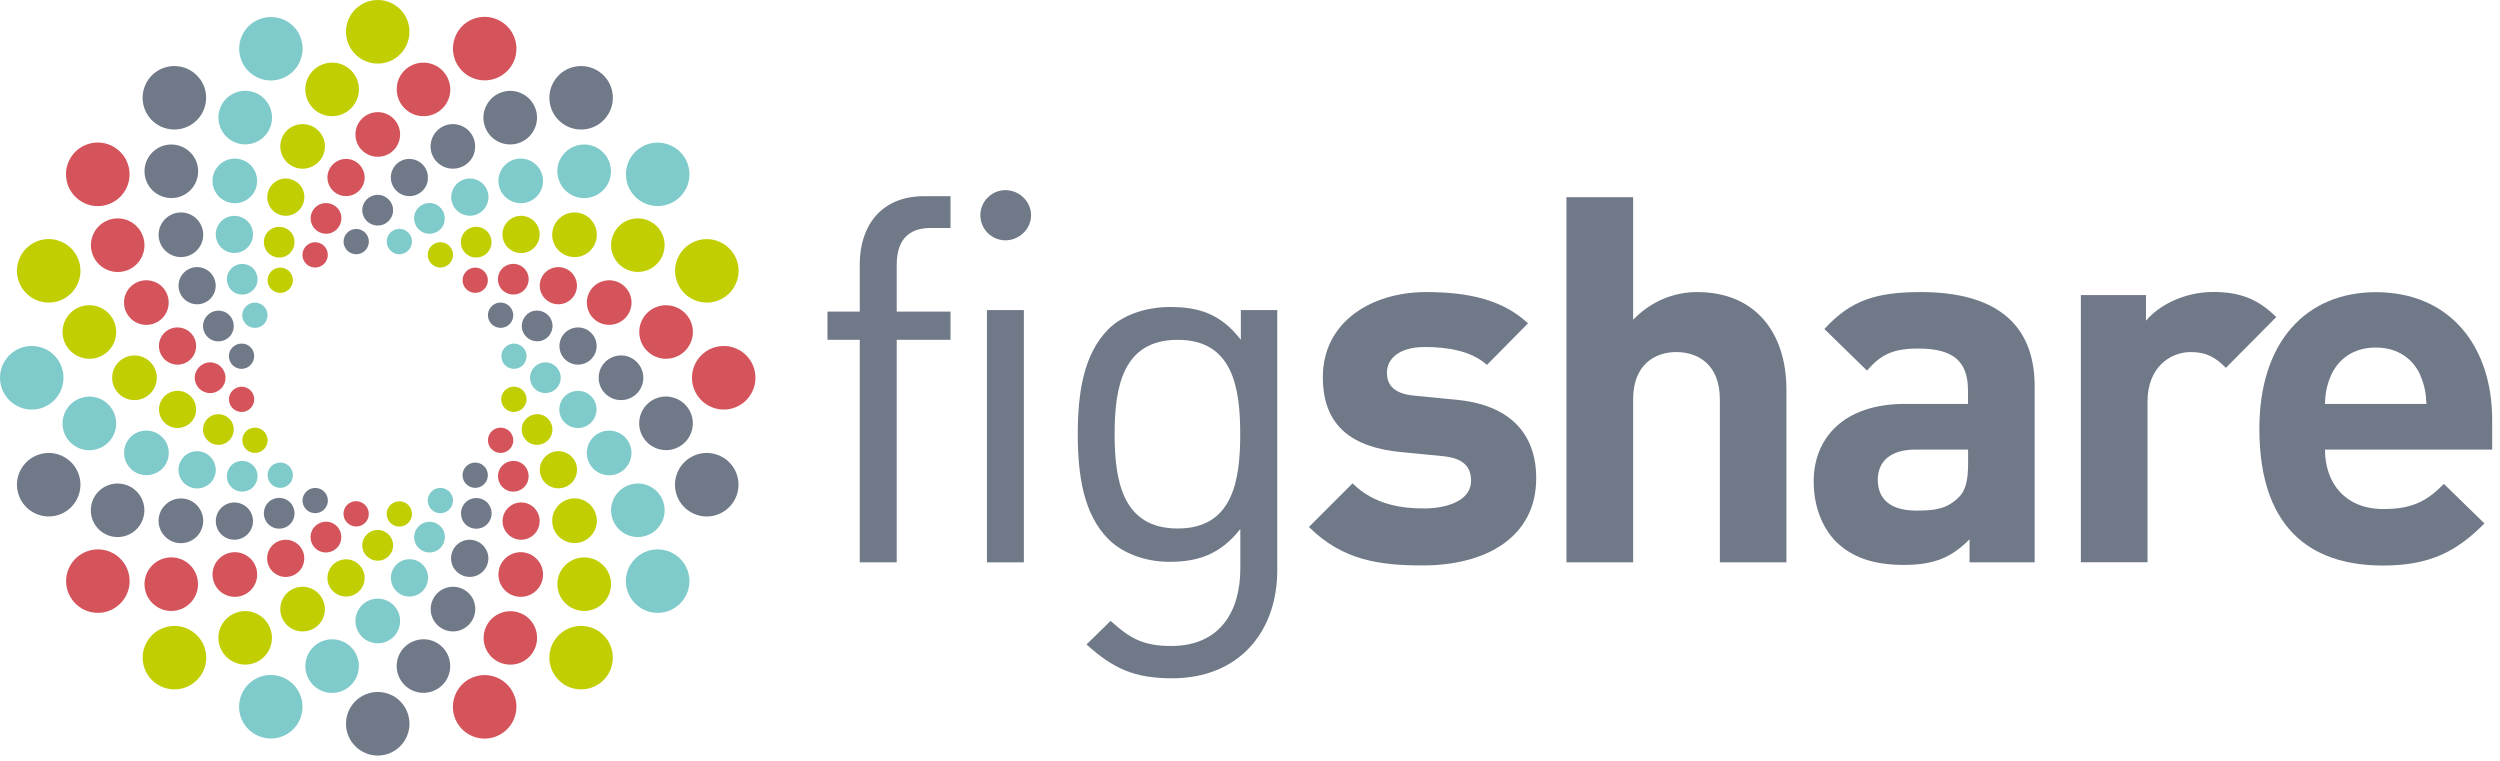 <?xml version="1.0" encoding="UTF-8"?> <svg xmlns="http://www.w3.org/2000/svg" width="243" height="74" viewBox="0 0 243 74" fill="none"><g clip-path="url(#clip0_15_2)"><path d="M87.16 33.03V54.66H83.57V33.03H80.43V30.29H83.57V25.65C83.57 22.01 85.61 19.07 89.8 19.07H92.39V22.16H90.45C88.16 22.16 87.16 23.5 87.16 25.75V30.29H92.39V33.03H87.16Z" fill="#707987"></path><path d="M97.73 23.36C96.38 23.36 95.29 22.26 95.29 20.92C95.29 19.58 96.39 18.48 97.73 18.48C99.07 18.48 100.22 19.58 100.22 20.92C100.22 22.26 99.07 23.36 97.73 23.36Z" fill="#707987"></path><path d="M99.52 30.14H95.93V54.66H99.52V30.14Z" fill="#707987"></path><path d="M113.93 65.93C110.24 65.93 108.2 64.98 105.61 62.64L107.95 60.35C109.74 61.95 110.99 62.79 113.83 62.79C118.57 62.79 120.56 59.45 120.56 55.26V51.42C118.57 53.96 116.32 54.61 113.68 54.61C111.19 54.61 109.05 53.71 107.75 52.42C105.31 49.98 104.76 46.19 104.76 42.2C104.76 38.21 105.31 34.42 107.75 31.98C109.05 30.69 111.24 29.84 113.73 29.84C116.42 29.84 118.62 30.44 120.61 33.03V30.14H124.15V55.41C124.15 61.49 120.36 65.93 113.93 65.93ZM114.47 33.03C109.14 33.03 108.34 37.62 108.34 42.2C108.34 46.78 109.14 51.37 114.47 51.37C119.8 51.37 120.55 46.78 120.55 42.2C120.55 37.62 119.8 33.03 114.47 33.03Z" fill="#707987"></path><path d="M138.3 54.96C134.21 54.96 130.52 54.51 127.23 51.22L131.47 46.98C133.61 49.12 136.4 49.42 138.4 49.42C140.64 49.42 142.99 48.67 142.99 46.73C142.99 45.43 142.29 44.53 140.25 44.34L136.16 43.94C131.48 43.49 128.58 41.45 128.58 36.66C128.58 31.28 133.32 28.39 138.6 28.39C142.64 28.39 146.03 29.09 148.52 31.43L144.53 35.47C143.04 34.12 140.74 33.73 138.5 33.73C135.91 33.73 134.81 34.93 134.81 36.22C134.81 37.17 135.21 38.26 137.5 38.46L141.59 38.86C146.72 39.36 149.32 42.1 149.32 46.49C149.32 52.22 144.43 54.96 138.3 54.96Z" fill="#707987"></path><path d="M167.17 54.66V38.81C167.17 35.37 164.98 34.22 162.93 34.22C160.88 34.22 158.74 35.42 158.74 38.81V54.66H152.26V19.17H158.74V31.08C160.48 29.28 162.68 28.39 164.97 28.39C170.65 28.39 173.64 32.38 173.64 37.86V54.66H167.16H167.17Z" fill="#707987"></path><path d="M191.44 54.66V52.42C189.7 54.16 188.05 54.91 185.06 54.91C182.07 54.91 179.98 54.16 178.43 52.62C177.03 51.17 176.29 49.08 176.29 46.79C176.29 42.65 179.13 39.26 185.16 39.26H191.29V37.97C191.29 35.13 189.89 33.88 186.45 33.88C183.96 33.88 182.81 34.48 181.47 36.02L177.33 31.98C179.87 29.19 182.36 28.39 186.7 28.39C193.98 28.39 197.77 31.48 197.77 37.56V54.66H191.44ZM191.29 43.7H186.16C183.82 43.7 182.52 44.8 182.52 46.64C182.52 48.48 183.72 49.63 186.26 49.63C188.06 49.63 189.2 49.48 190.35 48.38C191.05 47.73 191.3 46.69 191.3 45.09V43.69L191.29 43.7Z" fill="#707987"></path><path d="M216.37 35.77C215.37 34.77 214.52 34.22 212.93 34.22C210.94 34.22 208.74 35.72 208.74 39V54.65H202.26V28.68H208.59V31.17C209.84 29.67 212.33 28.38 215.12 28.38C217.66 28.38 219.46 29.03 221.25 30.82L216.36 35.75L216.37 35.77Z" fill="#707987"></path><path d="M225.99 43.7C225.99 47.04 228.03 49.48 231.67 49.48C234.51 49.48 235.91 48.68 237.55 47.04L241.49 50.88C238.85 53.52 236.31 54.97 231.62 54.97C225.49 54.97 219.61 52.18 219.61 41.66C219.61 33.19 224.2 28.4 230.93 28.4C238.16 28.4 242.24 33.68 242.24 40.81V43.7H225.99ZM235.26 36.47C234.56 34.92 233.12 33.78 230.92 33.78C228.72 33.78 227.28 34.93 226.58 36.47C226.18 37.42 226.03 38.11 225.98 39.26H235.85C235.8 38.11 235.65 37.42 235.25 36.47H235.26Z" fill="#707987"></path><path d="M58.98 11.32C57.98 12.7 56.04 13 54.67 12C53.29 11 52.99 9.07 53.99 7.69C54.99 6.31 56.92 6.01 58.3 7.01C59.68 8.01 59.98 9.94 58.98 11.32Z" fill="#707987"></path><path d="M47.28 10.25C47.93 8.97 49.5 8.46 50.78 9.12C52.06 9.77 52.57 11.34 51.91 12.62C51.26 13.9 49.69 14.41 48.41 13.76C47.13 13.11 46.62 11.54 47.27 10.26" fill="#707987"></path><path d="M46.09 14.9C45.72 16.04 44.49 16.66 43.35 16.29C42.21 15.92 41.59 14.7 41.96 13.56C42.33 12.42 43.55 11.8 44.69 12.17C45.83 12.54 46.45 13.76 46.08 14.9" fill="#707987"></path><path d="M41.58 17.54C41.43 18.53 40.5 19.2 39.51 19.04C38.53 18.88 37.86 17.96 38.01 16.97C38.17 15.98 39.09 15.31 40.07 15.47C41.06 15.63 41.73 16.55 41.57 17.54" fill="#707987"></path><path d="M38.21 20.43C38.21 21.26 37.54 21.92 36.71 21.92C35.88 21.92 35.21 21.25 35.21 20.43C35.21 19.61 35.88 18.94 36.71 18.94C37.54 18.94 38.21 19.61 38.21 20.43Z" fill="#707987"></path><path d="M35.84 23.29C35.94 23.96 35.49 24.59 34.82 24.7C34.14 24.8 33.52 24.35 33.41 23.68C33.3 23.01 33.76 22.38 34.43 22.27C35.1 22.16 35.73 22.62 35.84 23.29Z" fill="#707987"></path><path d="M19.45 65.74C18.45 67.12 16.52 67.42 15.14 66.42C13.76 65.42 13.45 63.49 14.46 62.11C15.46 60.73 17.39 60.43 18.77 61.43C20.15 62.43 20.46 64.36 19.46 65.74" fill="#C0CE02"></path><path d="M21.51 60.82C22.17 59.54 23.73 59.03 25.01 59.68C26.29 60.33 26.8 61.9 26.15 63.18C25.5 64.46 23.93 64.97 22.65 64.31C21.37 63.66 20.86 62.09 21.51 60.81" fill="#C0CE02"></path><path d="M31.48 59.88C31.11 61.02 29.89 61.64 28.74 61.27C27.6 60.9 26.98 59.68 27.35 58.53C27.72 57.39 28.94 56.77 30.08 57.14C31.21 57.51 31.84 58.73 31.48 59.87" fill="#C0CE02"></path><path d="M35.42 56.46C35.26 57.45 34.34 58.12 33.35 57.96C32.36 57.8 31.69 56.88 31.85 55.89C32.01 54.9 32.94 54.23 33.92 54.39C34.9 54.55 35.58 55.47 35.42 56.46Z" fill="#C0CE02"></path><path d="M38.21 53.01C38.21 53.84 37.54 54.5 36.71 54.5C35.88 54.5 35.21 53.83 35.21 53.01C35.21 52.19 35.88 51.51 36.71 51.51C37.54 51.51 38.21 52.18 38.21 53.01Z" fill="#C0CE02"></path><path d="M40.03 49.76C40.14 50.43 39.69 51.06 39.01 51.17C38.34 51.28 37.71 50.82 37.6 50.15C37.49 49.48 37.95 48.85 38.62 48.74C39.3 48.64 39.93 49.09 40.03 49.76Z" fill="#C0CE02"></path><path d="M5.69 23.39C7.31 23.92 8.2 25.66 7.67 27.28C7.14 28.9 5.4 29.79 3.78 29.26C2.16 28.73 1.27 26.99 1.8 25.37C2.33 23.75 4.07 22.86 5.69 23.39Z" fill="#C0CE02"></path><path d="M9.1 29.7C10.52 29.93 11.49 31.26 11.26 32.68C11.04 34.1 9.7 35.07 8.28 34.84C6.86 34.61 5.89 33.28 6.11 31.86C6.34 30.44 7.67 29.47 9.09 29.7" fill="#C0CE02"></path><path d="M13.07 34.55C14.27 34.55 15.24 35.52 15.24 36.72C15.24 37.92 14.27 38.89 13.07 38.89C11.87 38.89 10.9 37.92 10.9 36.72C10.9 35.52 11.87 34.55 13.07 34.55Z" fill="#C0CE02"></path><path d="M16.97 38.01C17.96 37.85 18.89 38.53 19.04 39.51C19.2 40.5 18.53 41.42 17.54 41.58C16.55 41.74 15.63 41.06 15.48 40.08C15.32 39.09 16 38.17 16.98 38.01" fill="#C0CE02"></path><path d="M20.77 40.33C21.55 40.08 22.4 40.5 22.65 41.29C22.9 42.07 22.47 42.92 21.69 43.17C20.9 43.42 20.06 43 19.81 42.21C19.55 41.42 19.98 40.58 20.77 40.33Z" fill="#C0CE02"></path><path d="M24.23 41.7C24.83 41.39 25.57 41.64 25.88 42.24C26.19 42.84 25.95 43.58 25.34 43.89C24.74 44.2 24 43.96 23.69 43.35C23.38 42.74 23.62 42 24.23 41.69" fill="#C0CE02"></path><path d="M69.65 44.18C71.27 44.7 72.16 46.44 71.63 48.07C71.1 49.69 69.36 50.58 67.74 50.05C66.12 49.52 65.23 47.78 65.76 46.16C66.29 44.54 68.03 43.65 69.65 44.18Z" fill="#707987"></path><path d="M65.15 38.58C66.57 38.81 67.54 40.14 67.31 41.56C67.08 42.98 65.75 43.95 64.33 43.72C62.91 43.49 61.94 42.16 62.16 40.74C62.38 39.32 63.72 38.35 65.14 38.57" fill="#707987"></path><path d="M60.36 34.55C61.56 34.55 62.53 35.52 62.53 36.72C62.53 37.92 61.56 38.89 60.36 38.89C59.16 38.89 58.19 37.92 58.19 36.72C58.19 35.52 59.16 34.55 60.36 34.55Z" fill="#707987"></path><path d="M55.9 31.85C56.89 31.69 57.81 32.37 57.97 33.35C58.13 34.34 57.45 35.26 56.47 35.42C55.48 35.58 54.55 34.9 54.4 33.92C54.24 32.93 54.92 32.01 55.9 31.85Z" fill="#707987"></path><path d="M51.75 30.26C52.53 30.01 53.38 30.44 53.63 31.22C53.89 32 53.46 32.85 52.68 33.1C51.9 33.36 51.05 32.93 50.79 32.14C50.54 31.36 50.97 30.51 51.75 30.25" fill="#707987"></path><path d="M48.1 29.54C48.7 29.23 49.44 29.48 49.75 30.08C50.07 30.69 49.82 31.43 49.21 31.74C48.61 32.04 47.87 31.8 47.56 31.2C47.25 30.59 47.49 29.85 48.1 29.54Z" fill="#707987"></path><path d="M19.45 7.69C20.45 9.07 20.14 11 18.76 12C17.38 13 15.45 12.7 14.45 11.32C13.45 9.94 13.76 8.01 15.13 7.01C16.51 6.01 18.44 6.31 19.44 7.69" fill="#707987"></path><path d="M18.5 14.81C19.52 15.83 19.51 17.48 18.5 18.49C17.48 19.51 15.83 19.5 14.81 18.49C13.79 17.47 13.79 15.82 14.81 14.81C15.83 13.79 17.48 13.79 18.49 14.81" fill="#707987"></path><path d="M18.86 21.06C19.83 21.77 20.04 23.12 19.34 24.09C18.64 25.06 17.28 25.28 16.31 24.57C15.34 23.87 15.13 22.51 15.83 21.55C16.53 20.58 17.89 20.36 18.86 21.06Z" fill="#707987"></path><path d="M19.98 26.16C20.87 26.61 21.22 27.7 20.77 28.59C20.32 29.48 19.23 29.83 18.34 29.38C17.45 28.93 17.1 27.84 17.55 26.95C18.01 26.06 19.09 25.71 19.98 26.16Z" fill="#707987"></path><path d="M21.69 30.26C22.48 30.52 22.9 31.36 22.65 32.15C22.4 32.94 21.55 33.36 20.77 33.11C19.98 32.86 19.55 32.01 19.81 31.23C20.06 30.45 20.91 30.01 21.69 30.27" fill="#707987"></path><path d="M23.67 33.4C24.35 33.51 24.8 34.14 24.69 34.82C24.58 35.48 23.96 35.94 23.29 35.84C22.62 35.73 22.16 35.11 22.26 34.43C22.37 33.76 23 33.31 23.66 33.41" fill="#707987"></path><path d="M58.98 62.11C59.98 63.49 59.67 65.42 58.3 66.42C56.92 67.42 54.99 67.12 53.99 65.74C52.99 64.36 53.29 62.43 54.67 61.43C56.05 60.43 57.98 60.73 58.98 62.11Z" fill="#C0CE02"></path><path d="M58.63 54.94C59.65 55.96 59.65 57.6 58.63 58.62C57.61 59.64 55.96 59.64 54.94 58.62C53.92 57.6 53.92 55.96 54.94 54.94C55.96 53.93 57.61 53.92 58.63 54.94Z" fill="#C0CE02"></path><path d="M57.12 48.86C58.09 49.57 58.31 50.93 57.6 51.89C56.9 52.86 55.54 53.08 54.57 52.37C53.6 51.67 53.38 50.31 54.09 49.34C54.8 48.37 56.15 48.15 57.12 48.85" fill="#C0CE02"></path><path d="M55.1 44.05C55.99 44.5 56.35 45.59 55.89 46.48C55.44 47.37 54.35 47.72 53.46 47.27C52.57 46.82 52.21 45.73 52.67 44.84C53.13 43.95 54.21 43.6 55.1 44.05Z" fill="#C0CE02"></path><path d="M52.67 40.33C53.45 40.58 53.88 41.43 53.62 42.21C53.37 43 52.52 43.42 51.74 43.17C50.96 42.92 50.53 42.07 50.78 41.29C51.04 40.5 51.89 40.08 52.67 40.33Z" fill="#C0CE02"></path><path d="M50.14 37.6C50.82 37.7 51.27 38.33 51.16 39.01C51.05 39.68 50.42 40.13 49.75 40.03C49.08 39.92 48.63 39.29 48.73 38.62C48.84 37.95 49.47 37.49 50.13 37.6" fill="#C0CE02"></path><path d="M67.75 23.39C69.37 22.87 71.11 23.76 71.64 25.37C72.17 26.99 71.28 28.73 69.66 29.26C68.04 29.79 66.3 28.9 65.77 27.28C65.24 25.66 66.13 23.92 67.75 23.39Z" fill="#C0CE02"></path><path d="M60.82 21.51C62.1 20.86 63.66 21.37 64.32 22.65C64.97 23.93 64.46 25.49 63.18 26.15C61.9 26.8 60.33 26.29 59.68 25.01C59.03 23.73 59.54 22.16 60.82 21.5" fill="#C0CE02"></path><path d="M54.57 21.06C55.54 20.36 56.9 20.57 57.6 21.55C58.3 22.51 58.09 23.87 57.12 24.58C56.16 25.28 54.8 25.06 54.09 24.1C53.38 23.13 53.6 21.77 54.57 21.07" fill="#C0CE02"></path><path d="M49.37 21.51C50.07 20.8 51.22 20.8 51.93 21.51C52.63 22.22 52.63 23.36 51.93 24.07C51.22 24.78 50.08 24.78 49.37 24.07C48.66 23.36 48.66 22.22 49.37 21.51Z" fill="#C0CE02"></path><path d="M47.5 24.42C47.02 25.08 46.08 25.24 45.41 24.75C44.74 24.27 44.59 23.33 45.08 22.66C45.56 21.99 46.5 21.84 47.16 22.33C47.83 22.81 47.98 23.75 47.49 24.42" fill="#C0CE02"></path><path d="M43.9 25.33C43.59 25.94 42.85 26.18 42.25 25.87C41.64 25.56 41.4 24.82 41.71 24.21C42.02 23.61 42.76 23.37 43.36 23.67C43.97 23.98 44.21 24.72 43.9 25.32" fill="#C0CE02"></path><path d="M3.78 44.18C5.4 43.65 7.14 44.54 7.67 46.16C8.19 47.78 7.31 49.52 5.69 50.05C4.07 50.57 2.33 49.69 1.8 48.07C1.27 46.45 2.16 44.71 3.78 44.18Z" fill="#707987"></path><path d="M10.25 47.28C11.53 46.63 13.1 47.14 13.75 48.42C14.4 49.7 13.89 51.27 12.61 51.92C11.33 52.57 9.76 52.06 9.11 50.78C8.46 49.5 8.97 47.93 10.25 47.28Z" fill="#707987"></path><path d="M16.31 48.86C17.28 48.16 18.64 48.37 19.34 49.35C20.04 50.32 19.83 51.67 18.86 52.38C17.89 53.09 16.53 52.87 15.83 51.9C15.12 50.93 15.34 49.57 16.31 48.87" fill="#707987"></path><path d="M21.5 49.37C22.21 48.66 23.35 48.67 24.06 49.37C24.77 50.07 24.77 51.22 24.06 51.93C23.36 52.64 22.21 52.64 21.5 51.93C20.8 51.22 20.8 50.08 21.5 49.37Z" fill="#707987"></path><path d="M28.35 50.77C27.87 51.44 26.93 51.59 26.26 51.1C25.59 50.62 25.45 49.68 25.93 49.01C26.41 48.34 27.35 48.19 28.02 48.68C28.68 49.17 28.83 50.1 28.35 50.77Z" fill="#707987"></path><path d="M31.73 49.21C31.42 49.82 30.68 50.05 30.08 49.75C29.47 49.44 29.23 48.7 29.54 48.1C29.85 47.5 30.58 47.25 31.2 47.56C31.8 47.87 32.05 48.61 31.73 49.22" fill="#707987"></path><path d="M39.8 3.09C39.8 4.79 38.42 6.18 36.72 6.18C35.02 6.18 33.63 4.8 33.63 3.09C33.63 1.38 35.01 0 36.72 0C38.43 0 39.8 1.38 39.8 3.09Z" fill="#C0CE02"></path><path d="M29.71 9.1C29.48 7.68 30.45 6.35 31.88 6.12C33.3 5.89 34.63 6.86 34.86 8.28C35.08 9.7 34.11 11.03 32.69 11.26C31.27 11.49 29.93 10.52 29.71 9.09" fill="#C0CE02"></path><path d="M31.48 13.56C31.85 14.7 31.22 15.92 30.08 16.29C28.94 16.66 27.72 16.04 27.35 14.9C26.98 13.76 27.6 12.53 28.74 12.17C29.88 11.8 31.1 12.42 31.48 13.56Z" fill="#C0CE02"></path><path d="M29.39 18.34C29.84 19.23 29.48 20.32 28.6 20.78C27.71 21.23 26.62 20.88 26.17 19.98C25.72 19.09 26.08 18.01 26.96 17.55C27.85 17.1 28.94 17.45 29.4 18.34" fill="#C0CE02"></path><path d="M28.35 22.66C28.83 23.33 28.68 24.26 28.02 24.75C27.35 25.24 26.42 25.08 25.93 24.42C25.45 23.75 25.59 22.81 26.26 22.33C26.93 21.85 27.87 21.99 28.35 22.66Z" fill="#C0CE02"></path><path d="M28.11 26.37C28.59 26.85 28.59 27.63 28.11 28.11C27.63 28.59 26.85 28.59 26.37 28.11C25.89 27.63 25.89 26.85 26.37 26.37C26.85 25.89 27.63 25.89 28.11 26.37Z" fill="#C0CE02"></path><path d="M39.8 70.35C39.8 72.05 38.42 73.44 36.72 73.44C35.02 73.44 33.63 72.06 33.63 70.35C33.63 68.64 35.01 67.26 36.72 67.26C38.43 67.26 39.8 68.64 39.8 70.35Z" fill="#707987"></path><path d="M38.59 65.15C38.36 63.73 39.33 62.4 40.76 62.17C42.17 61.94 43.51 62.92 43.73 64.34C43.95 65.76 42.99 67.09 41.57 67.31C40.15 67.54 38.82 66.57 38.59 65.15Z" fill="#707987"></path><path d="M46.09 58.53C46.46 59.67 45.83 60.89 44.7 61.27C43.56 61.64 42.34 61.01 41.97 59.88C41.6 58.74 42.22 57.51 43.36 57.14C44.5 56.77 45.73 57.39 46.1 58.53" fill="#707987"></path><path d="M47.27 53.45C47.73 54.34 47.37 55.43 46.48 55.88C45.59 56.33 44.5 55.98 44.04 55.09C43.59 54.2 43.94 53.11 44.83 52.66C45.72 52.21 46.81 52.56 47.26 53.45" fill="#707987"></path><path d="M47.5 49.02C47.99 49.69 47.84 50.62 47.17 51.11C46.51 51.59 45.57 51.45 45.09 50.78C44.61 50.12 44.75 49.18 45.42 48.69C46.09 48.21 47.02 48.35 47.51 49.02" fill="#707987"></path><path d="M47.06 45.32C47.54 45.8 47.54 46.58 47.06 47.06C46.58 47.54 45.81 47.54 45.32 47.06C44.84 46.58 44.84 45.8 45.32 45.32C45.8 44.84 46.58 44.84 47.06 45.32Z" fill="#707987"></path><path d="M50.05 5.68C49.52 7.3 47.78 8.19 46.16 7.66C44.54 7.13 43.65 5.39 44.18 3.77C44.7 2.14 46.44 1.26 48.06 1.79C49.68 2.32 50.57 4.06 50.05 5.68Z" fill="#D5535A"></path><path d="M38.59 8.28C38.81 6.86 40.15 5.89 41.57 6.12C42.99 6.35 43.95 7.68 43.74 9.1C43.51 10.52 42.18 11.49 40.76 11.26C39.34 11.04 38.37 9.7 38.6 8.28" fill="#D5535A"></path><path d="M38.89 13.07C38.89 14.27 37.92 15.24 36.72 15.24C35.52 15.24 34.55 14.27 34.55 13.07C34.55 11.87 35.52 10.9 36.72 10.9C37.92 10.9 38.89 11.87 38.89 13.07Z" fill="#D5535A"></path><path d="M35.42 16.97C35.58 17.96 34.9 18.88 33.92 19.04C32.93 19.2 32.01 18.52 31.85 17.54C31.69 16.56 32.37 15.63 33.35 15.47C34.34 15.31 35.26 15.99 35.42 16.97Z" fill="#D5535A"></path><path d="M33.11 20.76C33.37 21.55 32.93 22.39 32.15 22.65C31.37 22.9 30.52 22.47 30.27 21.69C30.01 20.91 30.44 20.06 31.23 19.81C32.02 19.56 32.86 19.98 33.12 20.77" fill="#D5535A"></path><path d="M31.73 24.22C32.04 24.82 31.79 25.56 31.19 25.87C30.58 26.18 29.85 25.94 29.53 25.33C29.22 24.73 29.47 23.99 30.07 23.68C30.68 23.37 31.42 23.61 31.73 24.22Z" fill="#D5535A"></path><path d="M29.26 69.65C28.74 71.27 26.99 72.16 25.37 71.63C23.75 71.1 22.86 69.36 23.39 67.74C23.92 66.12 25.66 65.23 27.27 65.76C28.89 66.29 29.78 68.03 29.25 69.65" fill="#7FCACA"></path><path d="M29.71 64.34C29.93 62.92 31.27 61.95 32.69 62.17C34.11 62.4 35.08 63.73 34.85 65.15C34.63 66.57 33.29 67.54 31.88 67.32C30.46 67.1 29.49 65.76 29.71 64.35" fill="#7FCACA"></path><path d="M38.89 60.36C38.89 61.56 37.92 62.53 36.72 62.53C35.52 62.53 34.55 61.56 34.55 60.36C34.55 59.16 35.52 58.19 36.72 58.19C37.92 58.19 38.89 59.16 38.89 60.36Z" fill="#7FCACA"></path><path d="M41.58 55.89C41.74 56.88 41.07 57.8 40.08 57.96C39.09 58.12 38.17 57.44 38.02 56.45C37.86 55.47 38.54 54.54 39.52 54.38C40.51 54.22 41.44 54.89 41.59 55.88" fill="#7FCACA"></path><path d="M43.17 51.74C43.42 52.53 43 53.37 42.21 53.63C41.42 53.88 40.58 53.45 40.33 52.67C40.07 51.88 40.51 51.04 41.29 50.79C42.08 50.54 42.92 50.96 43.18 51.75" fill="#7FCACA"></path><path d="M43.9 48.1C44.21 48.71 43.96 49.44 43.36 49.75C42.76 50.06 42.01 49.82 41.71 49.21C41.4 48.61 41.65 47.87 42.24 47.56C42.85 47.25 43.59 47.49 43.9 48.1Z" fill="#7FCACA"></path><path d="M3.09 33.63C4.8 33.63 6.17 35.01 6.17 36.72C6.17 38.43 4.79 39.81 3.09 39.81C1.39 39.81 0 38.43 0 36.72C0 35.01 1.38 33.63 3.09 33.63Z" fill="#7FCACA"></path><path d="M8.28 38.58C9.7 38.36 11.03 39.32 11.26 40.75C11.49 42.17 10.52 43.5 9.09 43.73C7.67 43.96 6.34 42.99 6.11 41.57C5.89 40.15 6.86 38.81 8.28 38.59" fill="#7FCACA"></path><path d="M13.56 41.96C14.7 41.59 15.93 42.22 16.3 43.35C16.67 44.49 16.05 45.72 14.9 46.08C13.76 46.45 12.54 45.83 12.17 44.69C11.8 43.55 12.42 42.32 13.56 41.95" fill="#7FCACA"></path><path d="M18.34 44.05C19.23 43.6 20.32 43.96 20.77 44.85C21.23 45.74 20.88 46.83 19.98 47.28C19.09 47.73 18 47.38 17.55 46.49C17.09 45.6 17.45 44.51 18.34 44.05Z" fill="#7FCACA"></path><path d="M22.66 45.08C23.33 44.6 24.26 44.75 24.75 45.41C25.24 46.08 25.08 47.01 24.42 47.5C23.75 47.98 22.82 47.84 22.33 47.17C21.85 46.5 22 45.57 22.66 45.08Z" fill="#7FCACA"></path><path d="M26.37 45.32C26.85 44.84 27.63 44.84 28.11 45.32C28.59 45.8 28.59 46.58 28.11 47.06C27.63 47.54 26.85 47.54 26.37 47.06C25.89 46.58 25.89 45.8 26.37 45.32Z" fill="#7FCACA"></path><path d="M70.35 33.63C72.05 33.63 73.43 35.01 73.43 36.72C73.43 38.43 72.04 39.81 70.35 39.81C68.66 39.81 67.26 38.43 67.26 36.72C67.26 35.01 68.64 33.63 70.35 33.63Z" fill="#D5535A"></path><path d="M64.34 29.7C65.76 29.48 67.09 30.45 67.32 31.86C67.54 33.28 66.57 34.62 65.15 34.84C63.73 35.07 62.4 34.1 62.17 32.68C61.94 31.26 62.91 29.92 64.33 29.7" fill="#D5535A"></path><path d="M58.54 27.35C59.68 26.98 60.9 27.6 61.28 28.74C61.65 29.88 61.02 31.1 59.88 31.47C58.74 31.84 57.51 31.22 57.15 30.08C56.78 28.94 57.4 27.71 58.54 27.35Z" fill="#D5535A"></path><path d="M53.45 26.16C54.34 25.71 55.43 26.06 55.88 26.95C56.34 27.84 55.98 28.93 55.09 29.38C54.2 29.83 53.12 29.48 52.66 28.59C52.21 27.7 52.56 26.61 53.45 26.16Z" fill="#D5535A"></path><path d="M49.02 25.93C49.69 25.45 50.62 25.59 51.1 26.26C51.59 26.92 51.44 27.86 50.77 28.35C50.11 28.83 49.17 28.68 48.68 28.02C48.2 27.35 48.34 26.42 49.01 25.93" fill="#D5535A"></path><path d="M45.32 26.37C45.8 25.89 46.58 25.89 47.06 26.37C47.54 26.85 47.54 27.63 47.06 28.11C46.58 28.59 45.8 28.59 45.33 28.11C44.84 27.63 44.84 26.85 45.33 26.37" fill="#D5535A"></path><path d="M11.32 14.45C12.7 15.45 13.01 17.38 12 18.76C11 20.14 9.07 20.45 7.69 19.44C6.31 18.44 6 16.51 7 15.13C8 13.75 9.94 13.44 11.31 14.44" fill="#D5535A"></path><path d="M12.62 21.51C13.9 22.17 14.41 23.73 13.76 25.02C13.11 26.3 11.54 26.81 10.26 26.15C8.98 25.5 8.47 23.93 9.12 22.65C9.77 21.37 11.34 20.86 12.62 21.51Z" fill="#D5535A"></path><path d="M14.9 27.35C16.04 27.71 16.66 28.94 16.29 30.08C15.92 31.22 14.69 31.84 13.55 31.47C12.41 31.1 11.79 29.87 12.16 28.74C12.53 27.6 13.75 26.98 14.89 27.35" fill="#D5535A"></path><path d="M17.54 31.85C18.53 32.01 19.2 32.93 19.04 33.92C18.89 34.9 17.96 35.58 16.97 35.42C15.99 35.26 15.32 34.34 15.47 33.35C15.62 32.37 16.55 31.69 17.53 31.85" fill="#D5535A"></path><path d="M20.43 35.22C21.25 35.22 21.92 35.89 21.92 36.72C21.92 37.55 21.25 38.21 20.43 38.21C19.6 38.21 18.93 37.54 18.93 36.72C18.93 35.9 19.6 35.22 20.43 35.22Z" fill="#D5535A"></path><path d="M23.29 37.6C23.96 37.5 24.59 37.95 24.7 38.62C24.8 39.29 24.35 39.92 23.68 40.03C23.01 40.13 22.38 39.68 22.27 39.01C22.16 38.34 22.62 37.71 23.29 37.61" fill="#D5535A"></path><path d="M65.74 53.99C67.12 54.99 67.43 56.92 66.42 58.3C65.42 59.67 63.5 59.99 62.11 58.98C60.73 57.98 60.42 56.04 61.43 54.67C62.43 53.29 64.36 52.99 65.74 53.99Z" fill="#7FCACA"></path><path d="M63.18 47.28C64.46 47.93 64.97 49.5 64.32 50.78C63.66 52.06 62.1 52.57 60.82 51.92C59.54 51.27 59.03 49.7 59.68 48.42C60.34 47.14 61.9 46.63 63.18 47.28Z" fill="#7FCACA"></path><path d="M59.88 41.96C61.02 42.33 61.65 43.56 61.27 44.7C60.9 45.84 59.68 46.46 58.54 46.09C57.4 45.72 56.78 44.5 57.14 43.36C57.51 42.22 58.74 41.59 59.88 41.96Z" fill="#7FCACA"></path><path d="M56.46 38.01C57.45 38.16 58.12 39.09 57.96 40.08C57.8 41.07 56.88 41.74 55.89 41.58C54.9 41.42 54.23 40.5 54.39 39.52C54.54 38.53 55.47 37.86 56.46 38.01Z" fill="#7FCACA"></path><path d="M53.01 35.22C53.84 35.22 54.5 35.89 54.5 36.72C54.5 37.55 53.83 38.21 53.01 38.21C52.19 38.21 51.52 37.54 51.52 36.72C51.52 35.9 52.19 35.22 53.01 35.22Z" fill="#7FCACA"></path><path d="M49.76 33.41C50.43 33.31 51.06 33.76 51.17 34.43C51.27 35.1 50.82 35.73 50.15 35.84C49.48 35.94 48.85 35.49 48.75 34.82C48.64 34.15 49.1 33.52 49.77 33.41" fill="#7FCACA"></path><path d="M62.11 14.45C63.49 13.45 65.42 13.76 66.42 15.13C67.43 16.51 67.12 18.44 65.74 19.44C64.36 20.44 62.43 20.13 61.43 18.76C60.43 17.38 60.73 15.45 62.11 14.45Z" fill="#7FCACA"></path><path d="M54.94 14.81C55.96 13.79 57.61 13.79 58.62 14.81C59.64 15.83 59.64 17.47 58.62 18.49C57.6 19.51 55.96 19.51 54.94 18.49C53.92 17.47 53.92 15.82 54.94 14.81Z" fill="#7FCACA"></path><path d="M52.37 18.86C51.67 19.83 50.31 20.04 49.34 19.33C48.37 18.63 48.16 17.27 48.86 16.31C49.56 15.34 50.92 15.12 51.89 15.83C52.86 16.54 53.07 17.89 52.37 18.86Z" fill="#7FCACA"></path><path d="M47.28 19.98C46.83 20.87 45.74 21.23 44.85 20.77C43.96 20.32 43.6 19.23 44.06 18.34C44.51 17.45 45.6 17.1 46.49 17.55C47.38 18 47.74 19.09 47.28 19.98Z" fill="#7FCACA"></path><path d="M43.17 21.69C42.92 22.48 42.07 22.9 41.28 22.65C40.5 22.39 40.07 21.55 40.32 20.76C40.57 19.98 41.42 19.55 42.2 19.8C42.98 20.05 43.41 20.9 43.16 21.68" fill="#7FCACA"></path><path d="M40.03 23.67C39.92 24.35 39.29 24.8 38.62 24.7C37.96 24.59 37.5 23.96 37.6 23.29C37.71 22.61 38.34 22.16 39.01 22.26C39.68 22.37 40.14 23 40.03 23.66" fill="#7FCACA"></path><path d="M7.7 53.99C9.08 52.99 11.01 53.29 12.01 54.67C13.01 56.05 12.71 57.98 11.32 58.98C9.94 59.99 8.02 59.67 7.02 58.3C6.01 56.92 6.32 54.99 7.7 53.99Z" fill="#D5535A"></path><path d="M14.81 54.94C15.83 53.92 17.47 53.92 18.49 54.94C19.5 55.96 19.5 57.6 18.49 58.62C17.47 59.64 15.82 59.64 14.81 58.62C13.79 57.61 13.79 55.96 14.81 54.94Z" fill="#D5535A"></path><path d="M24.58 57.12C23.87 58.09 22.52 58.3 21.55 57.6C20.58 56.89 20.37 55.54 21.07 54.57C21.78 53.6 23.13 53.38 24.1 54.09C25.07 54.79 25.29 56.15 24.58 57.12Z" fill="#D5535A"></path><path d="M29.39 55.09C28.93 55.98 27.84 56.34 26.95 55.88C26.06 55.42 25.71 54.34 26.16 53.45C26.62 52.56 27.7 52.21 28.59 52.66C29.48 53.11 29.83 54.2 29.38 55.09" fill="#D5535A"></path><path d="M33.11 52.67C32.85 53.45 32.01 53.88 31.22 53.63C30.43 53.38 30 52.53 30.26 51.74C30.51 50.96 31.36 50.53 32.14 50.78C32.93 51.03 33.36 51.88 33.1 52.66" fill="#D5535A"></path><path d="M35.84 50.14C35.73 50.81 35.1 51.27 34.43 51.16C33.76 51.05 33.3 50.42 33.4 49.75C33.51 49.07 34.14 48.62 34.81 48.73C35.47 48.84 35.94 49.47 35.83 50.14" fill="#D5535A"></path><path d="M29.26 3.78C29.79 5.4 28.9 7.14 27.28 7.67C25.67 8.2 23.92 7.31 23.4 5.69C22.87 4.07 23.76 2.33 25.38 1.81C27 1.28 28.75 2.16 29.27 3.79" fill="#7FCACA"></path><path d="M26.16 10.25C26.81 11.53 26.3 13.1 25.02 13.75C23.74 14.4 22.17 13.9 21.52 12.61C20.86 11.33 21.37 9.76 22.65 9.11C23.93 8.46 25.5 8.96 26.15 10.24" fill="#7FCACA"></path><path d="M24.58 16.31C25.28 17.28 25.07 18.64 24.1 19.34C23.13 20.04 21.77 19.83 21.07 18.86C20.37 17.89 20.58 16.54 21.55 15.83C22.52 15.13 23.88 15.34 24.58 16.31Z" fill="#7FCACA"></path><path d="M24.06 21.5C24.77 22.21 24.77 23.35 24.06 24.06C23.36 24.77 22.21 24.77 21.5 24.06C20.8 23.36 20.79 22.21 21.5 21.51C22.2 20.81 23.35 20.8 24.06 21.51" fill="#7FCACA"></path><path d="M24.42 25.93C25.08 26.42 25.24 27.35 24.75 28.02C24.26 28.69 23.33 28.84 22.66 28.35C22 27.86 21.85 26.93 22.34 26.27C22.82 25.6 23.76 25.45 24.42 25.94" fill="#7FCACA"></path><path d="M25.33 29.54C25.94 29.85 26.18 30.59 25.87 31.2C25.57 31.8 24.83 32.05 24.22 31.74C23.61 31.43 23.37 30.69 23.68 30.09C23.99 29.48 24.73 29.24 25.33 29.55" fill="#7FCACA"></path><path d="M50.05 67.75C50.57 69.37 49.68 71.11 48.06 71.64C46.44 72.17 44.7 71.28 44.17 69.66C43.65 68.04 44.53 66.3 46.15 65.77C47.77 65.24 49.51 66.13 50.04 67.75" fill="#D5535A"></path><path d="M51.92 60.82C52.57 62.1 52.06 63.67 50.79 64.32C49.51 64.97 47.94 64.47 47.29 63.19C46.64 61.9 47.15 60.34 48.43 59.69C49.71 59.04 51.29 59.55 51.93 60.83" fill="#D5535A"></path><path d="M52.37 54.57C53.08 55.54 52.86 56.9 51.89 57.6C50.92 58.3 49.56 58.09 48.86 57.12C48.16 56.15 48.37 54.79 49.34 54.09C50.31 53.38 51.67 53.6 52.37 54.57Z" fill="#D5535A"></path><path d="M51.93 49.37C52.63 50.08 52.63 51.22 51.93 51.93C51.23 52.64 50.08 52.64 49.38 51.93C48.67 51.22 48.67 50.08 49.38 49.37C50.08 48.66 51.23 48.66 51.94 49.37" fill="#D5535A"></path><path d="M50.77 45.08C51.44 45.57 51.58 46.5 51.1 47.17C50.62 47.84 49.68 47.99 49.02 47.5C48.35 47.01 48.2 46.08 48.69 45.41C49.18 44.75 50.11 44.6 50.78 45.08" fill="#D5535A"></path><path d="M49.22 41.7C49.82 42.01 50.07 42.75 49.76 43.35C49.45 43.96 48.71 44.2 48.1 43.89C47.49 43.58 47.26 42.84 47.56 42.24C47.87 41.63 48.62 41.39 49.22 41.7Z" fill="#D5535A"></path></g><defs><clipPath id="clip0_15_2"><rect width="242.24" height="73.43" fill="white"></rect></clipPath></defs></svg> 